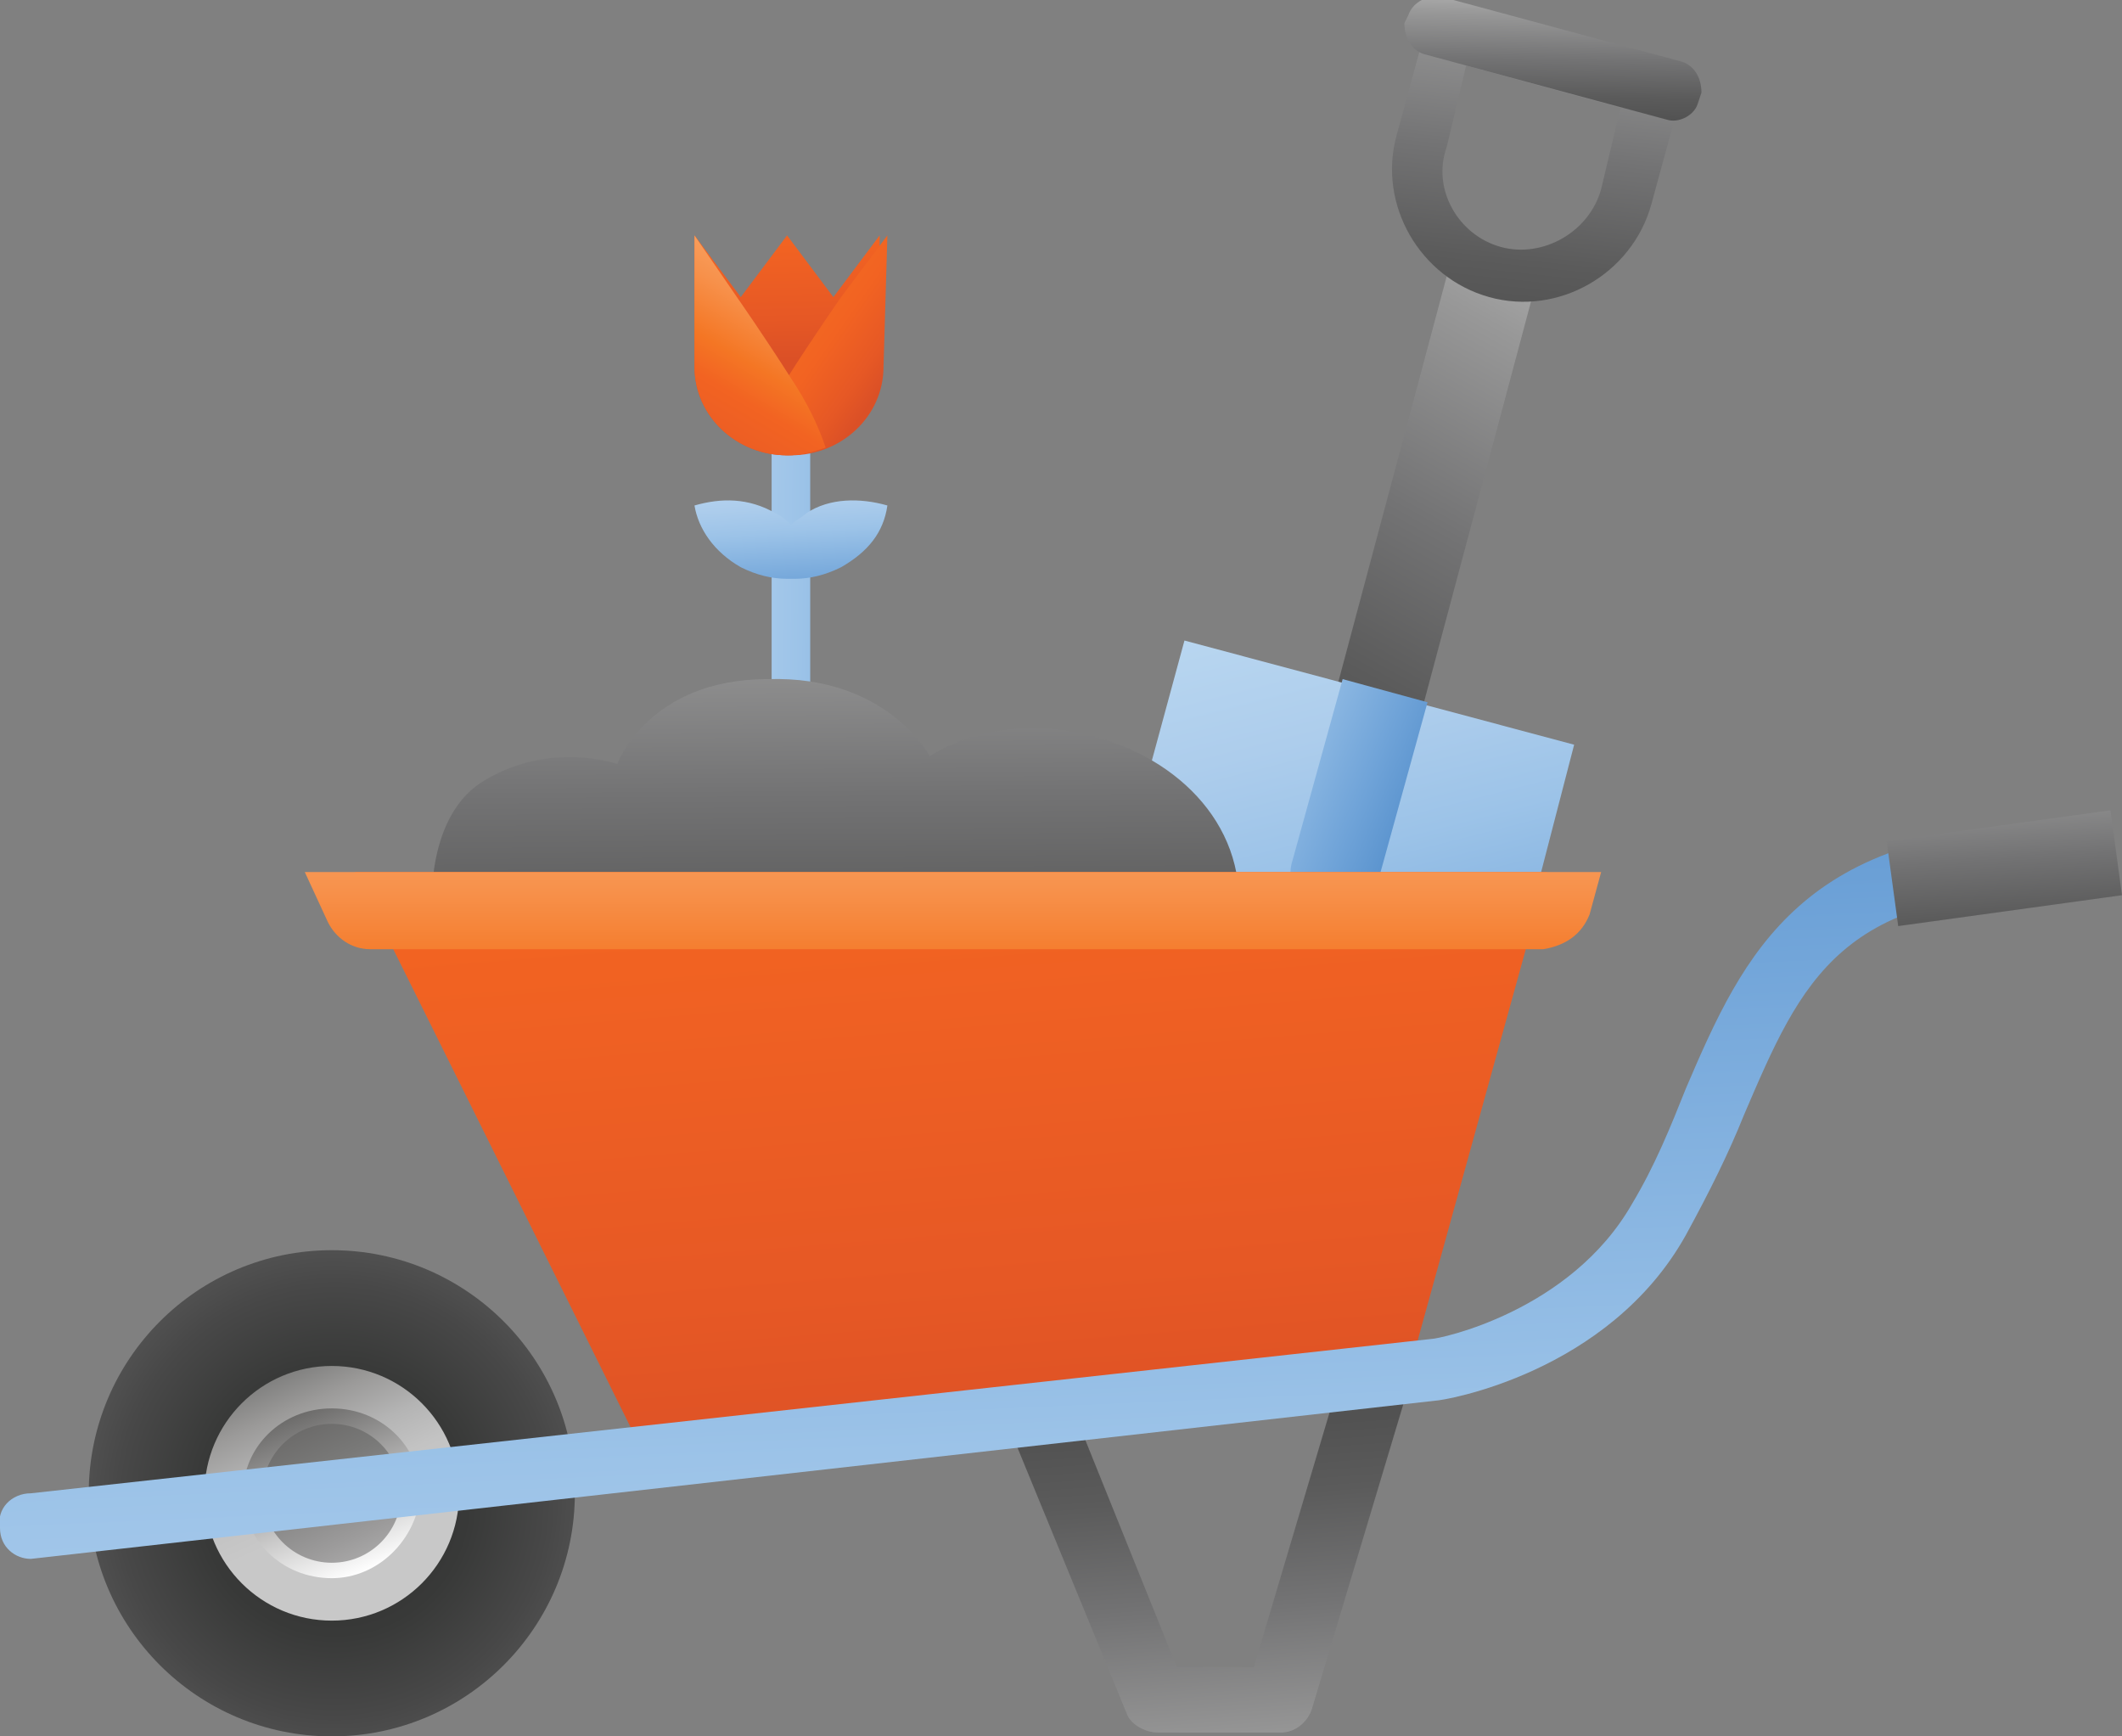 <?xml version="1.0" encoding="utf-8"?>
<!-- Generator: Adobe Illustrator 28.3.0, SVG Export Plug-In . SVG Version: 6.00 Build 0)  -->
<svg version="1.1" id="Layer_1" xmlns="http://www.w3.org/2000/svg" xmlns:xlink="http://www.w3.org/1999/xlink" x="0px" y="0px"
	 viewBox="0 0 55 45" enable-background="new 0 0 55 45" xml:space="preserve">
<rect x="0" y="0" width="55" height="45" fill="#808080" stroke="none"/>
<g>
	
		<linearGradient id="SVGID_1_" gradientUnits="userSpaceOnUse" x1="-203.681" y1="1082.249" x2="-192.689" y2="1082.126" gradientTransform="matrix(1 0 0 -1 219 1096.669)">
		<stop  offset="0" style="stop-color:#C3DFF4"/>
		<stop  offset="3.345840e-02" style="stop-color:#C1DDF3"/>
		<stop  offset="0.338" style="stop-color:#ADCDEC"/>
		<stop  offset="0.496" style="stop-color:#9CC3E8"/>
		<stop  offset="0.813" style="stop-color:#6FA3D8"/>
		<stop  offset="0.993" style="stop-color:#5690CC"/>
	</linearGradient>
	<path fill="url(#SVGID_1_)" d="M20,8h1v13h-1V8z"/>
	
		<linearGradient id="SVGID_00000050651690581045126000000007355449706257888137_" gradientUnits="userSpaceOnUse" x1="-198.61" y1="1085.107" x2="-198.316" y2="1080.635" gradientTransform="matrix(1 0 0 -1 219 1096.669)">
		<stop  offset="0" style="stop-color:#C3DFF4"/>
		<stop  offset="3.345840e-02" style="stop-color:#C1DDF3"/>
		<stop  offset="0.338" style="stop-color:#ADCDEC"/>
		<stop  offset="0.496" style="stop-color:#9CC3E8"/>
		<stop  offset="0.813" style="stop-color:#6FA3D8"/>
		<stop  offset="0.993" style="stop-color:#5690CC"/>
	</linearGradient>
	<path fill="url(#SVGID_00000050651690581045126000000007355449706257888137_)" d="M20.9,13.3c-0.1,0.1-0.3,0.2-0.4,0.3
		c-0.1-0.1-0.2-0.2-0.4-0.3c-0.7-0.4-1.4-0.4-2.1-0.2c0.1,0.6,0.5,1.2,1.2,1.6c0.4,0.2,0.8,0.3,1.2,0.3c0,0,0,0,0.1,0s0,0,0.1,0
		c0.4,0,0.8-0.1,1.2-0.3c0.7-0.4,1.1-0.9,1.2-1.6C22.3,12.9,21.5,12.9,20.9,13.3z"/>
	
		<linearGradient id="SVGID_00000105396575384738650930000000885262566341685177_" gradientUnits="userSpaceOnUse" x1="-177.925" y1="1090.58" x2="-185.378" y2="1077.124" gradientTransform="matrix(1 0 0 -1 219 1096.669)">
		<stop  offset="0" style="stop-color:#B4B4B4"/>
		<stop  offset="0.206" style="stop-color:#989898"/>
		<stop  offset="0.552" style="stop-color:#737374"/>
		<stop  offset="0.829" style="stop-color:#5B5B5B"/>
		<stop  offset="1" style="stop-color:#525252"/>
	</linearGradient>
	<path fill="url(#SVGID_00000105396575384738650930000000885262566341685177_)" d="M39.9,7l-2.2-0.6l-3.5,13.1l2.2,0.6L39.9,7z"/>
	
		<linearGradient id="SVGID_00000100348157612870288840000007676734005398566070_" gradientUnits="userSpaceOnUse" x1="-181.864" y1="1065.321" x2="-186.576" y2="1083.798" gradientTransform="matrix(1 0 0 -1 219 1096.669)">
		<stop  offset="6.810900e-03" style="stop-color:#5690CC"/>
		<stop  offset="0.187" style="stop-color:#6FA3D8"/>
		<stop  offset="0.504" style="stop-color:#9CC3E8"/>
		<stop  offset="0.662" style="stop-color:#ADCDEC"/>
		<stop  offset="0.967" style="stop-color:#C1DDF3"/>
		<stop  offset="1" style="stop-color:#C3DFF4"/>
	</linearGradient>
	<path fill="url(#SVGID_00000100348157612870288840000007676734005398566070_)" d="M38.7,27.4l-5.9,1.7l-4.3-4.4l2.2-8.1l10.1,2.7
		L38.7,27.4z"/>
	
		<linearGradient id="SVGID_00000009568945896084499460000017352792565598849976_" gradientUnits="userSpaceOnUse" x1="-178.62" y1="1098.153" x2="-179.682" y2="1088.171" gradientTransform="matrix(1 0 0 -1 219 1096.669)">
		<stop  offset="0" style="stop-color:#B4B4B4"/>
		<stop  offset="0.206" style="stop-color:#989898"/>
		<stop  offset="0.552" style="stop-color:#737374"/>
		<stop  offset="0.829" style="stop-color:#5B5B5B"/>
		<stop  offset="1" style="stop-color:#525252"/>
	</linearGradient>
	<path fill-rule="evenodd" clip-rule="evenodd" fill="url(#SVGID_00000009568945896084499460000017352792565598849976_)" d="
		M36.2,3.5l0.9-3.3l6.6,1.8l-0.9,3.3c-0.5,1.8-2.4,2.9-4.2,2.4C36.8,7.2,35.7,5.3,36.2,3.5z M38.9,6.4c1.1,0.3,2.3-0.4,2.6-1.5
		l0.5-2.1L38,1.7l-0.5,2.1C37.1,4.9,37.8,6.1,38.9,6.4z"/>
	
		<linearGradient id="SVGID_00000052786145055575966330000011366557336085800834_" gradientUnits="userSpaceOnUse" x1="-182.267" y1="1075.208" x2="-190.234" y2="1078.592" gradientTransform="matrix(1 0 0 -1 219 1096.669)">
		<stop  offset="6.810900e-03" style="stop-color:#5690CC"/>
		<stop  offset="0.187" style="stop-color:#6FA3D8"/>
		<stop  offset="0.504" style="stop-color:#9CC3E8"/>
		<stop  offset="0.662" style="stop-color:#ADCDEC"/>
		<stop  offset="0.967" style="stop-color:#C1DDF3"/>
		<stop  offset="1" style="stop-color:#C3DFF4"/>
	</linearGradient>
	<path fill="url(#SVGID_00000052786145055575966330000011366557336085800834_)" d="M34.8,17.6l-1.3,4.7c-0.2,0.6,0.2,1.2,0.8,1.4
		c0.6,0.2,1.2-0.2,1.4-0.8l1.3-4.7L34.8,17.6z"/>
	
		<linearGradient id="SVGID_00000013166818084148145900000011825557078590391487_" gradientUnits="userSpaceOnUse" x1="-178.727" y1="1096.996" x2="-178.789" y2="1093.609" gradientTransform="matrix(1 0 0 -1 219 1096.669)">
		<stop  offset="0" style="stop-color:#B4B4B4"/>
		<stop  offset="0.206" style="stop-color:#989898"/>
		<stop  offset="0.552" style="stop-color:#737374"/>
		<stop  offset="0.829" style="stop-color:#5B5B5B"/>
		<stop  offset="1" style="stop-color:#525252"/>
	</linearGradient>
	<path fill="url(#SVGID_00000013166818084148145900000011825557078590391487_)" d="M43.2,3.1l-6.3-1.7c-0.3-0.1-0.5-0.4-0.5-0.8
		l0.1-0.2c0.1-0.3,0.4-0.5,0.8-0.5l6.3,1.7c0.3,0.1,0.5,0.4,0.5,0.8L44,2.7C43.9,3,43.5,3.2,43.2,3.1z"/>
	
		<linearGradient id="SVGID_00000070094783457643048920000014106380622656045454_" gradientUnits="userSpaceOnUse" x1="-197.428" y1="1082.95" x2="-197.348" y2="1070.571" gradientTransform="matrix(1 0 0 -1 219 1096.669)">
		<stop  offset="0" style="stop-color:#B4B4B4"/>
		<stop  offset="0.206" style="stop-color:#989898"/>
		<stop  offset="0.552" style="stop-color:#737374"/>
		<stop  offset="0.829" style="stop-color:#5B5B5B"/>
		<stop  offset="1" style="stop-color:#525252"/>
	</linearGradient>
	<path fill="url(#SVGID_00000070094783457643048920000014106380622656045454_)" d="M11.2,23.6c0,0-0.2-2.5,1.4-3.4
		c1.7-1,3.4-0.4,3.4-0.4s0.8-2.2,3.9-2.2c3.1-0.1,4.2,2,4.2,2s1.5-1.1,3.9-0.6c2.4,0.5,4.3,2.3,4.1,4.7
		C31.8,25.9,11.2,23.6,11.2,23.6z"/>
	
		<linearGradient id="SVGID_00000123436585799244875060000009574831493868267161_" gradientUnits="userSpaceOnUse" x1="-186.86" y1="1049.325" x2="-187.618" y2="1059.639" gradientTransform="matrix(1 0 0 -1 219 1096.669)">
		<stop  offset="0" style="stop-color:#B4B4B4"/>
		<stop  offset="0.206" style="stop-color:#989898"/>
		<stop  offset="0.552" style="stop-color:#737374"/>
		<stop  offset="0.829" style="stop-color:#5B5B5B"/>
		<stop  offset="1" style="stop-color:#525252"/>
	</linearGradient>
	<path fill="url(#SVGID_00000123436585799244875060000009574831493868267161_)" d="M33.2,44.9H30c-0.3,0-0.7-0.2-0.8-0.5l-3-7.3
		c-0.2-0.4,0-0.9,0.5-1.1c0.4-0.2,0.9,0,1.1,0.5l2.7,6.7h2l2.2-7.4c0.1-0.5,0.6-0.7,1.1-0.6c0.5,0.1,0.7,0.6,0.6,1.1l-2.4,8
		C33.9,44.6,33.6,44.9,33.2,44.9z"/>
	
		<radialGradient id="SVGID_00000136406541197715043830000017490610762284545936_" cx="-554.137" cy="567.293" r="1.001" gradientTransform="matrix(6.68 0 0 -6.665 3710.316 3819.933)" gradientUnits="userSpaceOnUse">
		<stop  offset="0.246" style="stop-color:#333333"/>
		<stop  offset="0.515" style="stop-color:#383938"/>
		<stop  offset="0.842" style="stop-color:#484848"/>
		<stop  offset="1" style="stop-color:#525252"/>
	</radialGradient>
	<ellipse fill="url(#SVGID_00000136406541197715043830000017490610762284545936_)" cx="8.6" cy="38.7" rx="6.3" ry="6.3"/>
	
		<linearGradient id="SVGID_00000127028034961092949850000016327451777235035038_" gradientUnits="userSpaceOnUse" x1="-212.067" y1="1061.613" x2="-209.028" y2="1054.809" gradientTransform="matrix(1 0 0 -1 219 1096.669)">
		<stop  offset="0" style="stop-color:#6C6B6A"/>
		<stop  offset="5.153340e-02" style="stop-color:#787877"/>
		<stop  offset="0.216" style="stop-color:#9B9A99"/>
		<stop  offset="0.371" style="stop-color:#B4B4B4"/>
		<stop  offset="0.51" style="stop-color:#C3C3C3"/>
		<stop  offset="0.621" style="stop-color:#C8C8C8"/>
		<stop  offset="1" style="stop-color:#C8C8C8"/>
	</linearGradient>
	<ellipse fill="url(#SVGID_00000127028034961092949850000016327451777235035038_)" cx="8.6" cy="38.7" rx="3.3" ry="3.3"/>
	
		<linearGradient id="SVGID_00000093857821458905156500000010213332527730658748_" gradientUnits="userSpaceOnUse" x1="-211.279" y1="1060.034" x2="-209.603" y2="1055.907" gradientTransform="matrix(1 0 0 -1 219 1096.669)">
		<stop  offset="0" style="stop-color:#6C6B6A"/>
		<stop  offset="1" style="stop-color:#FFFFFF"/>
	</linearGradient>
	<path fill="url(#SVGID_00000093857821458905156500000010213332527730658748_)" d="M8.6,40.9c-1.3,0-2.3-1-2.3-2.2
		c0-1.2,1-2.2,2.3-2.2s2.3,1,2.3,2.2C10.8,39.9,9.8,40.9,8.6,40.9z"/>
	
		<linearGradient id="SVGID_00000059299255258100870250000014871409656872198054_" gradientUnits="userSpaceOnUse" x1="-211.194" y1="1059.659" x2="-208.207" y2="1052.971" gradientTransform="matrix(1 0 0 -1 219 1096.669)">
		<stop  offset="0" style="stop-color:#6C6B6A"/>
		<stop  offset="0.149" style="stop-color:#797978"/>
		<stop  offset="0.43" style="stop-color:#9C9B9B"/>
		<stop  offset="0.731" style="stop-color:#C8C8C8"/>
		<stop  offset="1" style="stop-color:#C8C8C8"/>
	</linearGradient>
	<ellipse fill="url(#SVGID_00000059299255258100870250000014871409656872198054_)" cx="8.6" cy="38.7" rx="1.8" ry="1.8"/>
	
		<linearGradient id="SVGID_00000032633654071069375010000000267329696946000568_" gradientUnits="userSpaceOnUse" x1="-194.7" y1="1078.579" x2="-193.076" y2="1058.225" gradientTransform="matrix(1 0 0 -1 219 1096.669)">
		<stop  offset="0" style="stop-color:#F26722"/>
		<stop  offset="0.267" style="stop-color:#F26322"/>
		<stop  offset="0.745" style="stop-color:#E65825"/>
		<stop  offset="1" style="stop-color:#DB5026"/>
	</linearGradient>
	<path fill="url(#SVGID_00000032633654071069375010000000267329696946000568_)" d="M36.7,34.9l-20.3,2.2L9.2,22.6h30.9L36.7,34.9z"
		/>
	
		<linearGradient id="SVGID_00000121261552995977281570000009942481062775026088_" gradientUnits="userSpaceOnUse" x1="-192.274" y1="1079.362" x2="-190.521" y2="1039.463" gradientTransform="matrix(1 0 0 -1 219 1096.669)">
		<stop  offset="6.810900e-03" style="stop-color:#5690CC"/>
		<stop  offset="0.187" style="stop-color:#6FA3D8"/>
		<stop  offset="0.504" style="stop-color:#9CC3E8"/>
		<stop  offset="0.662" style="stop-color:#ADCDEC"/>
		<stop  offset="0.967" style="stop-color:#C1DDF3"/>
		<stop  offset="1" style="stop-color:#C3DFF4"/>
	</linearGradient>
	<path fill="url(#SVGID_00000121261552995977281570000009942481062775026088_)" d="M0.8,40.4c-0.4,0-0.8-0.3-0.8-0.8
		c-0.1-0.5,0.3-0.9,0.8-0.9l36.3-4c0.2,0,3.6-0.7,5.2-3.5c0.6-1,1-2,1.4-3c1.5-3.5,3-6.8,9.9-6.8c0.1,0,0.2,0,0.2,0
		c0.5,0,0.8,0.4,0.8,0.9c0,0.5-0.4,0.8-0.9,0.8c0,0,0,0,0,0c-6-0.1-7,2.3-8.5,5.8c-0.4,1-0.9,2-1.5,3.1c-2,3.6-6.3,4.3-6.5,4.3h0
		L0.8,40.4C0.9,40.4,0.9,40.4,0.8,40.4z"/>
	
		<linearGradient id="SVGID_00000047782686623684803290000011334365832107899565_" gradientUnits="userSpaceOnUse" x1="-167.254" y1="1077.461" x2="-166.918" y2="1072.014" gradientTransform="matrix(1 0 0 -1 219 1096.669)">
		<stop  offset="0" style="stop-color:#B4B4B4"/>
		<stop  offset="0.206" style="stop-color:#989898"/>
		<stop  offset="0.552" style="stop-color:#737374"/>
		<stop  offset="0.829" style="stop-color:#5B5B5B"/>
		<stop  offset="1" style="stop-color:#525252"/>
	</linearGradient>
	<path fill="url(#SVGID_00000047782686623684803290000011334365832107899565_)" d="M55,23.2L49.2,24l-0.3-2.2l5.8-0.8L55,23.2z"/>
	
		<linearGradient id="SVGID_00000001652765665534020060000003434458247454938255_" gradientUnits="userSpaceOnUse" x1="-194.313" y1="1076.396" x2="-194.312" y2="1064.801" gradientTransform="matrix(1 0 0 -1 219 1096.669)">
		<stop  offset="0" style="stop-color:#F9A86B"/>
		<stop  offset="9.132750e-02" style="stop-color:#F9A262"/>
		<stop  offset="0.241" style="stop-color:#F7914B"/>
		<stop  offset="0.429" style="stop-color:#F47624"/>
		<stop  offset="0.551" style="stop-color:#F26322"/>
		<stop  offset="0.844" style="stop-color:#E65825"/>
		<stop  offset="1" style="stop-color:#DB5026"/>
	</linearGradient>
	<path fill="url(#SVGID_00000001652765665534020060000003434458247454938255_)" d="M41.2,23.7l0.3-1.1H7.9l0.6,1.3
		c0.2,0.4,0.6,0.7,1.1,0.7H40C40.6,24.5,41,24.2,41.2,23.7z"/>
	
		<linearGradient id="SVGID_00000013873524818682416320000006659596934292669087_" gradientUnits="userSpaceOnUse" x1="-198.643" y1="1091.474" x2="-198.551" y2="1087.371" gradientTransform="matrix(1 0 0 -1 219 1096.669)">
		<stop  offset="0" style="stop-color:#F26722"/>
		<stop  offset="0.267" style="stop-color:#F26322"/>
		<stop  offset="0.745" style="stop-color:#E65825"/>
		<stop  offset="1" style="stop-color:#DB5026"/>
	</linearGradient>
	<path fill="url(#SVGID_00000013873524818682416320000006659596934292669087_)" d="M21.6,7.7l-1.2-1.6l-1.2,1.6L18,6.1v3.4
		c0,1.3,1.1,2.3,2.4,2.3c1.3,0,2.4-1.1,2.4-2.3V6.1L21.6,7.7z"/>
	
		<linearGradient id="SVGID_00000159443403265562498880000001779621272348565160_" gradientUnits="userSpaceOnUse" x1="-198.174" y1="1088.016" x2="-196.169" y2="1086.609" gradientTransform="matrix(1 0 0 -1 219 1096.669)">
		<stop  offset="0" style="stop-color:#F26722"/>
		<stop  offset="0.267" style="stop-color:#F26322"/>
		<stop  offset="0.745" style="stop-color:#E65825"/>
		<stop  offset="1" style="stop-color:#DB5026"/>
	</linearGradient>
	<path fill="url(#SVGID_00000159443403265562498880000001779621272348565160_)" d="M22.9,9.5c0,1.3-1.1,2.3-2.4,2.3
		c-0.4,0-0.7-0.1-1-0.2c0.2-0.6,0.5-1.2,0.9-1.8c0.7-1.1,1.4-2.1,1.4-2.1l1.2-1.6L22.9,9.5L22.9,9.5z"/>
	
		<linearGradient id="SVGID_00000031903407580181091080000015229306510177817519_" gradientUnits="userSpaceOnUse" x1="-197.995" y1="1089.987" x2="-201.717" y2="1083.63" gradientTransform="matrix(1 0 0 -1 219 1096.669)">
		<stop  offset="0" style="stop-color:#F9A86B"/>
		<stop  offset="9.132750e-02" style="stop-color:#F9A262"/>
		<stop  offset="0.241" style="stop-color:#F7914B"/>
		<stop  offset="0.429" style="stop-color:#F47624"/>
		<stop  offset="0.551" style="stop-color:#F26322"/>
		<stop  offset="0.844" style="stop-color:#E65825"/>
		<stop  offset="1" style="stop-color:#DB5026"/>
	</linearGradient>
	<path fill="url(#SVGID_00000031903407580181091080000015229306510177817519_)" d="M18,9.5c0,1.3,1.1,2.3,2.4,2.3
		c0.4,0,0.7-0.1,1-0.2c-0.2-0.6-0.5-1.2-0.9-1.8c-0.7-1.1-1.4-2.1-1.4-2.1L18,6.1V9.5z"/>
</g>
</svg>
